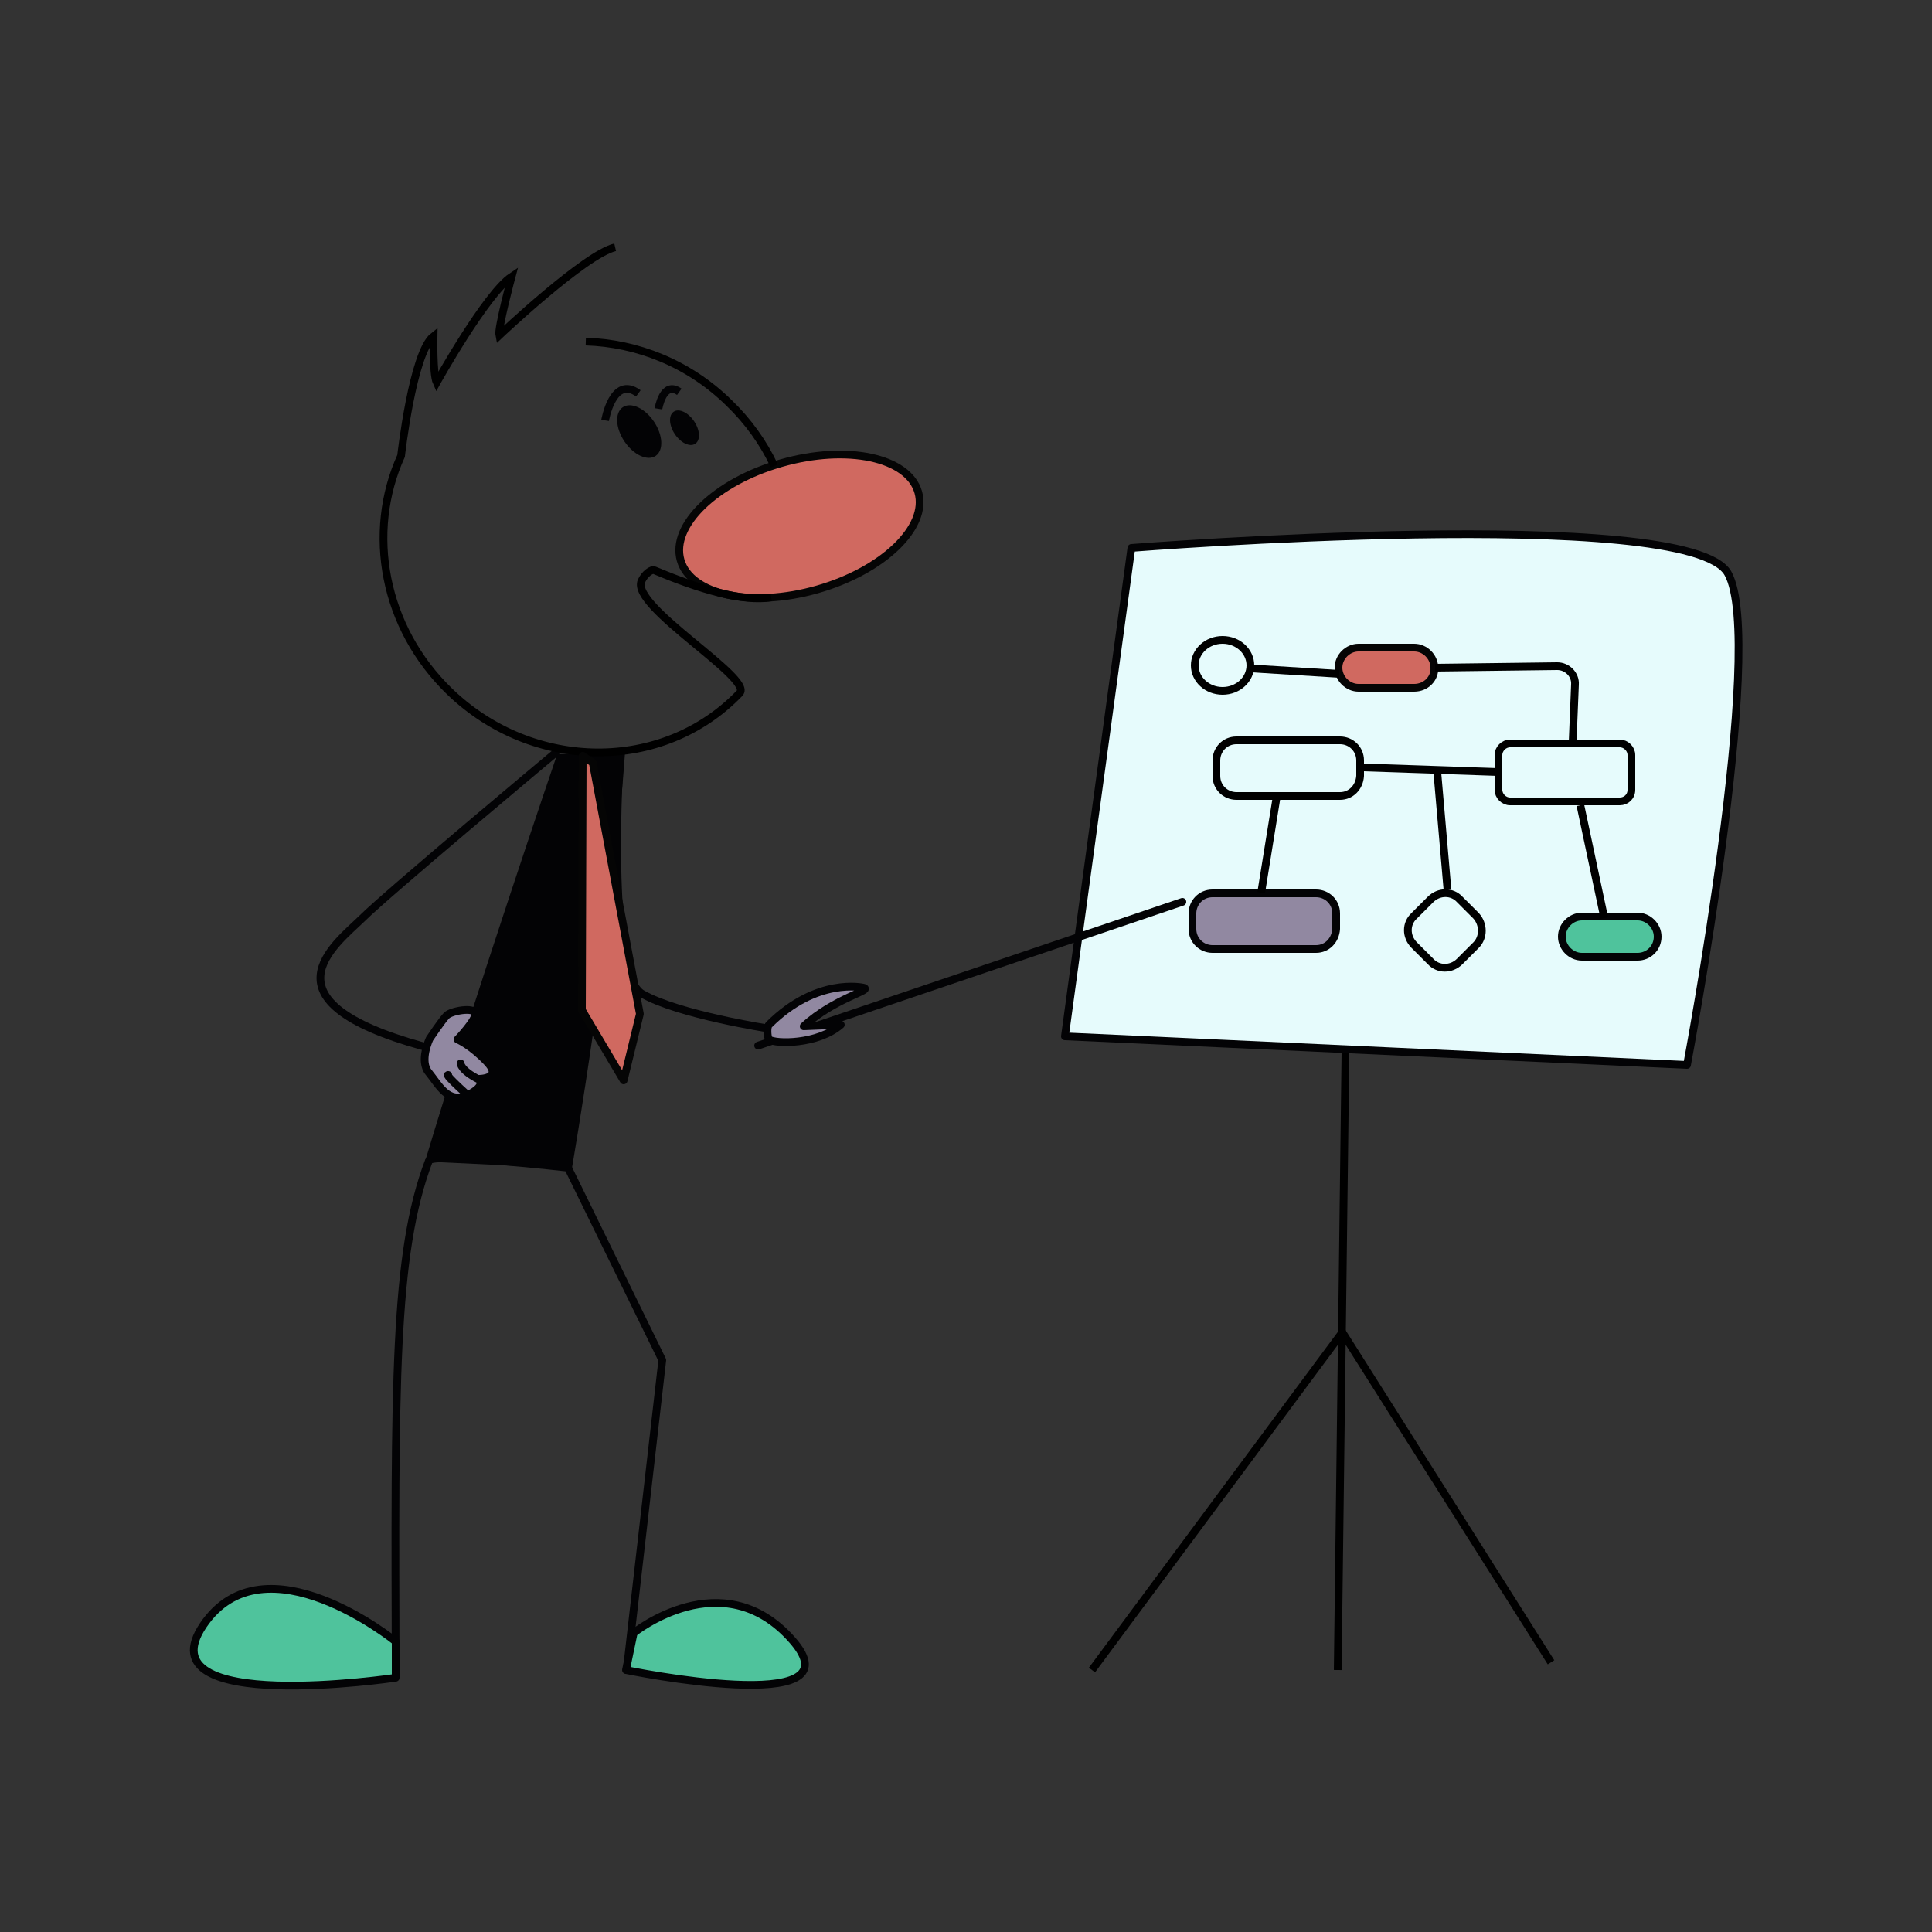 <?xml version="1.0" encoding="utf-8"?>
<!-- Generator: Adobe Illustrator 25.2.3, SVG Export Plug-In . SVG Version: 6.00 Build 0)  -->
<svg version="1.1" id="Layer_1" xmlns="http://www.w3.org/2000/svg" xmlns:xlink="http://www.w3.org/1999/xlink" x="0px" y="0px"
	 viewBox="0 0 250 250" style="enable-background:new 0 0 250 250;" xml:space="preserve">
<rect x="0" y="0" width="250" height="250" fill="#333333" stroke="none"/>
<style type="text/css">
	.st0{fill:#E6FBFC;stroke:#030305;stroke-linecap:round;stroke-linejoin:round;stroke-miterlimit:10;}
	.st1{fill:#030305;}
	.st2{fill:none;stroke:#030305;stroke-linecap:round;stroke-linejoin:round;stroke-miterlimit:10;}
	.st3{fill:#4FC39C;stroke:#030305;stroke-linecap:round;stroke-linejoin:round;stroke-miterlimit:10;}
	.st4{fill:#D06960;stroke:#050505;stroke-linecap:round;stroke-linejoin:round;stroke-miterlimit:10;}
	.st5{fill:none;stroke:#000000;stroke-miterlimit:10;}
	.st6{fill:#9188A1;stroke:#030305;stroke-linecap:round;stroke-linejoin:round;stroke-miterlimit:10;}
	.st7{fill:none;stroke:#030305;stroke-miterlimit:10;}
</style>
<g>
	<path class="st0" d="M146.4,70.9c0,0,72.2-5.7,77.2,3.3c5,9-5.3,63.6-5.3,63.6l-80.5-3.7L146.4,70.9z"/>
	<g>
		<g>
			<path class="st1" d="M55,150.3l19,0.9c0,0,5.2-30,6.9-54.1l-8.8,0.5C72.1,97.6,61.2,129.5,55,150.3z"/>
			<path class="st2" d="M81.1,216.1l4.6-40.1l-12.2-24.9c0,0-17.6-2-18-0.9c-4.6,12.1-4.4,29.1-4.3,66.5"/>
			<path class="st2" d="M71.9,97.4c0,0-21.9,18.3-25,21.4c-3.6,3.5-13.5,10.7,7.9,16.6"/>
			<path class="st2" d="M80.2,97.9c0,0-1.8,28,2.9,30.7c4.7,2.7,16.4,4.5,16.4,4.5"/>
			<path class="st3" d="M51.2,212.4c0,2.5,0,1.9,0,4.7c0,0-32.8,4.9-24.9-6.8S51.2,212.4,51.2,212.4z"/>
			<path class="st3" d="M82,211.3c0,0,11.5-9.3,20.5,0.9s-21.5,3.9-21.5,3.9L82,211.3z"/>
			
				<ellipse transform="matrix(0.961 -0.275 0.275 0.961 -14.744 31.111)" class="st4" cx="103.5" cy="68.1" rx="16" ry="8.5"/>
			<path class="st5" d="M99.8,77.3c-3.6,0.6-9.2-1-15.1-3.5c-0.4-0.2-1.3,0.5-1.7,1.4c-1.4,3.3,14.6,12.6,12.7,14.5
				C85.8,100,69,99.9,58.2,89.5c-8.6-8.3-10.8-20.6-6.3-30.5c0,0,1.5-13.4,4.2-15.5c0,0-0.1,4.9,0.4,6c0,0,6.4-11.5,9.7-13.7
				c0,0-1.8,6.7-1.6,7.6c0,0,11.1-10.5,15-11.4"/>
			<path class="st5" d="M75.8,44.2c6.6,0.2,13.3,2.8,18.5,7.9c2.5,2.4,4.5,5.2,5.9,8.2"/>
		</g>
		<ellipse transform="matrix(0.829 -0.559 0.559 0.829 -15.789 59.032)" class="st1" cx="88.6" cy="55.3" rx="1.5" ry="2.5"/>
		<line class="st6" x1="98.1" y1="135.3" x2="153" y2="116.7"/>
		<ellipse transform="matrix(0.829 -0.559 0.559 0.829 -17.036 55.816)" class="st1" cx="82.7" cy="55.8" rx="2.3" ry="3.8"/>
		<path class="st6" d="M111.7,127.8c0,0-6-1.4-12.2,4.8c-0.3,0.3-0.2,1.6,0,1.9c0.8,0.6,6.3,0.7,9.3-1.9l-4.8,0.2
			C108,129.1,113.1,128.1,111.7,127.8z"/>
		<g>
			<path class="st6" d="M55.6,134.4c0,0-1.4,2.9-0.1,4.4c1.3,1.6,2.5,4.1,5,2.9s1.5-2.1,1.5-2.1s3.1,0,1-2.2s-3.8-2.9-3.8-2.9
				s2.5-2.6,2.3-3.4s-3.1-0.3-3.7,0.3S55.6,134.4,55.6,134.4z"/>
			<path class="st2" d="M59.6,137.6c0,0,0,0.9,2.4,2.1"/>
			<path class="st2" d="M58,139.1c0,0-0.7-0.3,2.5,2.6"/>
		</g>
	</g>
	<path class="st7" d="M78.3,54.4c0,0,1-5.9,4.3-3.5"/>
	<path class="st7" d="M85.2,52.9c0,0,0.6-3.7,2.7-2.2"/>
	<line class="st5" x1="174.1" y1="136.2" x2="173.1" y2="216.1"/>
	<polyline class="st5" points="200.7,215.1 173.7,172.4 141.3,216.1 	"/>
	<ellipse class="st5" cx="158.2" cy="86.1" rx="3.6" ry="3.3"/>
	<path class="st4" d="M183,89h-7.2c-1.4,0-2.6-1.2-2.6-2.6v0c0-1.4,1.2-2.6,2.6-2.6h7.2c1.4,0,2.6,1.2,2.6,2.6v0
		C185.7,87.8,184.5,89,183,89z"/>
	<path class="st3" d="M211.9,123.8h-7.2c-1.4,0-2.6-1.2-2.6-2.6v0c0-1.4,1.2-2.6,2.6-2.6h7.2c1.4,0,2.6,1.2,2.6,2.6v0
		C214.5,122.7,213.3,123.8,211.9,123.8z"/>
	<path class="st5" d="M209.6,103.7h-14.2c-0.8,0-1.5-0.7-1.5-1.5v-4.5c0-0.8,0.7-1.5,1.5-1.5h14.2c0.8,0,1.5,0.7,1.5,1.5v4.5
		C211.1,103.1,210.4,103.7,209.6,103.7z"/>
	<path class="st5" d="M173.4,103H160c-1.4,0-2.6-1.1-2.6-2.6v-2c0-1.4,1.1-2.6,2.6-2.6h13.4c1.4,0,2.6,1.1,2.6,2.6v2
		C175.9,101.9,174.8,103,173.4,103z"/>
	<path class="st6" d="M170.3,122.8h-13.4c-1.4,0-2.6-1.1-2.6-2.6v-2c0-1.4,1.1-2.6,2.6-2.6h13.4c1.4,0,2.6,1.1,2.6,2.6v2
		C172.8,121.7,171.7,122.8,170.3,122.8z"/>
	<path class="st5" d="M191,122.3l-2.1,2.1c-1.1,1.1-2.8,1.1-3.8,0l-2.1-2.1c-1.1-1.1-1.1-2.8,0-3.8l2.1-2.1c1.1-1.1,2.8-1.1,3.8,0
		l2.1,2.1C192,119.6,192,121.3,191,122.3z"/>
	<line class="st5" x1="162" y1="86.5" x2="173.3" y2="87.2"/>
	<path class="st5" d="M185.7,86.4l15.8-0.2c1.3,0,2.4,1.1,2.3,2.4l-0.3,7.4"/>
	<line class="st5" x1="176.4" y1="99.3" x2="193.8" y2="99.9"/>
	<line class="st5" x1="186" y1="100.1" x2="187.3" y2="115.1"/>
	<line class="st5" x1="165.2" y1="103.1" x2="163.2" y2="115.5"/>
	<line class="st5" x1="204.5" y1="104.2" x2="207.6" y2="118.8"/>
	<polygon class="st4" points="75.4,97.8 75.3,130.7 80.7,139.8 82.8,131.2 76.7,98.7 	"/>
</g>
</svg>
